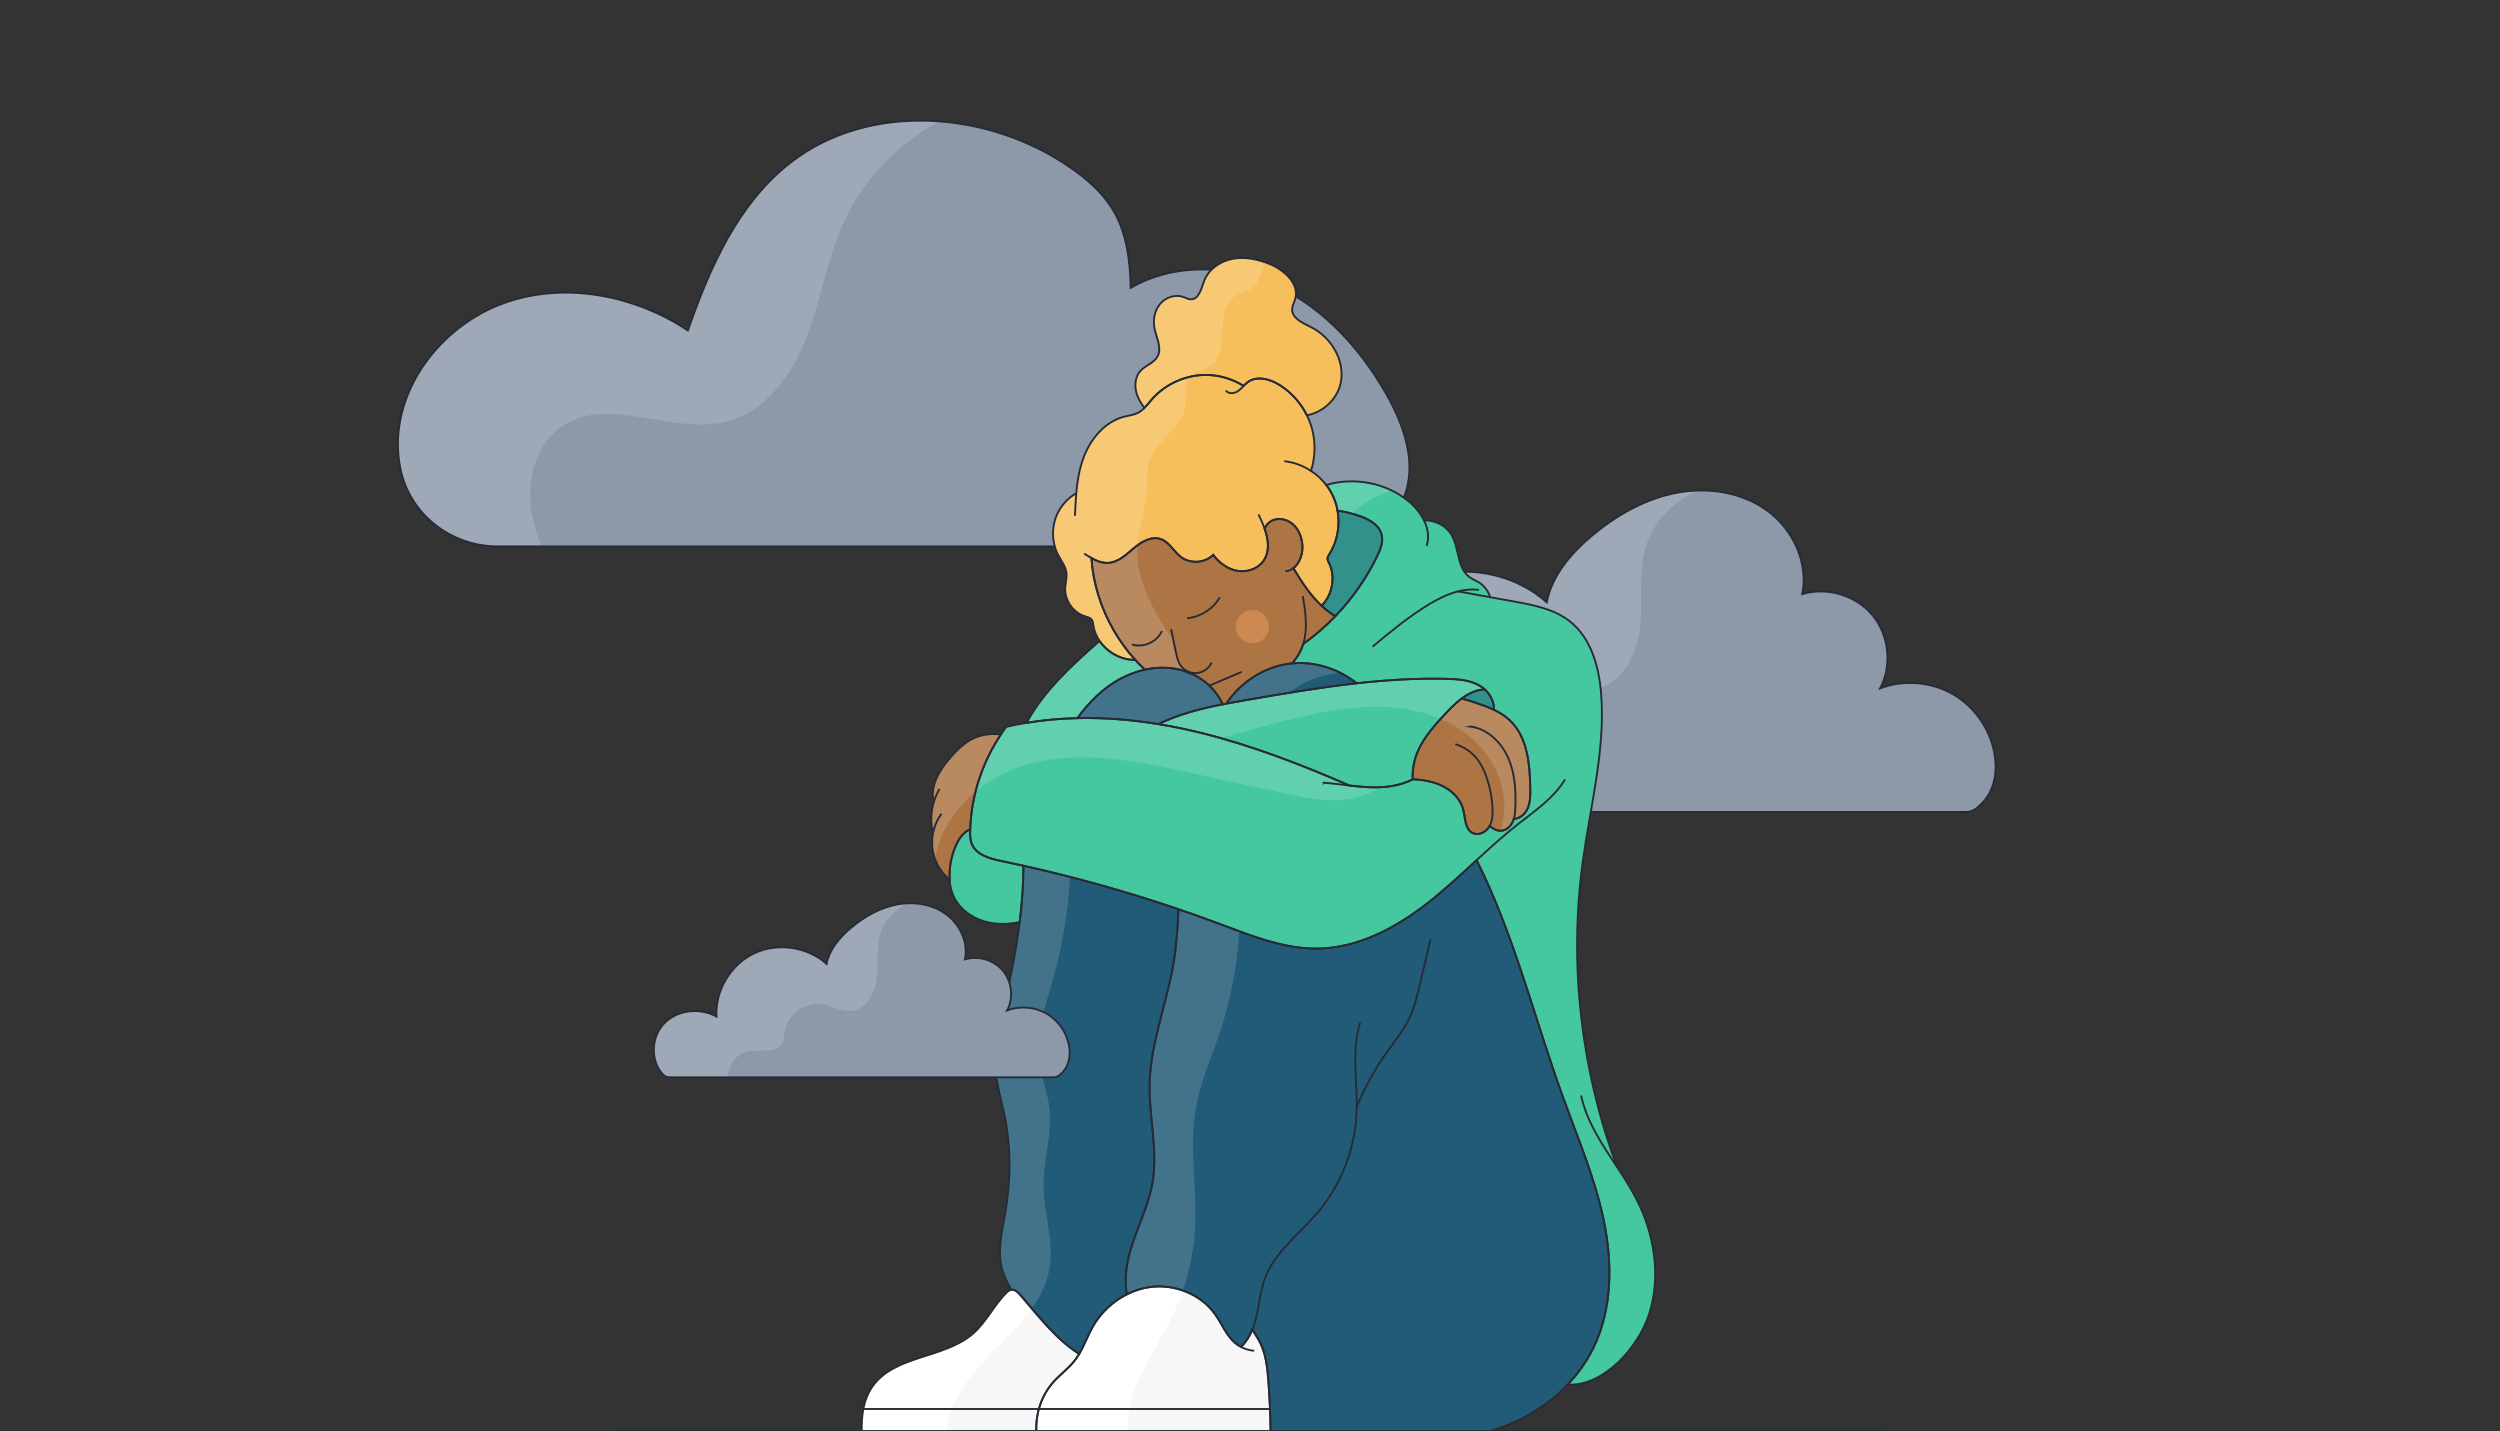 <svg width="1312" height="751" viewBox="0 0 1312 751" fill="none" xmlns="http://www.w3.org/2000/svg">
<rect x="0" y="0" width="1312" height="751" fill="#333333" stroke="none"/>
<g clip-path="url(#clip0_267_4397)">
<path d="M1042.89 418.182C1041.32 420.494 1039.35 422.478 1037.17 424.249C1035.63 425.495 1033.68 426.118 1031.69 426.118H659.657C657.345 426.118 655.082 425.249 653.442 423.609C653.425 423.593 653.425 423.593 653.409 423.576C640.633 410.426 641.568 387.059 654.278 373.843C666.972 360.627 688.931 358.298 704.987 367.136C703.691 342.048 718.664 316.862 741.329 306.023C763.994 295.185 792.989 299.333 811.702 316.091C814.539 301.76 824.756 289.987 836.006 280.673C848.831 270.08 863.804 261.636 880.155 258.569C896.506 255.52 914.316 258.274 927.699 268.162C941.081 278.033 949.15 295.513 945.821 311.795C958.842 307.844 974.045 312.402 982.721 322.896C991.396 333.374 993.053 349.165 986.722 361.217C999.268 356.478 1013.93 357.79 1025.46 364.644C1036.97 371.498 1045.11 383.78 1046.93 397.062C1047.94 404.326 1047.01 412.115 1042.89 418.182Z" fill="#8D99A9"/>
<path opacity="0.15" d="M890.766 257.406C877.86 263.244 867.216 274.115 863.477 287.856C859.738 301.646 862.247 316.338 860.508 330.522C858.754 344.706 850.193 360.201 835.974 361.677C826.281 362.677 817.245 356.824 807.618 355.331C791.202 352.79 773.9 365.186 771.046 381.551C770.325 385.634 770.357 390.012 768.225 393.586C761.879 404.294 745.265 398.047 733.326 401.572C724.421 404.196 718.238 412.87 716.319 421.97C716.024 423.348 715.811 424.725 715.68 426.102H659.674C657.345 426.102 655.082 425.233 653.458 423.594C653.458 423.577 653.442 423.577 653.425 423.561C640.65 410.41 641.585 387.044 654.295 373.828C666.988 360.611 688.948 358.283 705.003 367.121C703.708 342.033 718.681 316.847 741.346 306.008C764.011 295.169 793.006 299.318 811.718 316.076C814.556 301.745 824.773 289.971 836.023 280.658C848.848 270.065 863.821 261.62 880.172 258.554C883.649 257.915 887.208 257.521 890.766 257.406Z" fill="white"/>
<path d="M1042.89 418.182C1041.32 420.494 1039.35 422.478 1037.17 424.249C1035.63 425.495 1033.68 426.118 1031.69 426.118H659.657C657.345 426.118 655.082 425.249 653.442 423.609C653.425 423.593 653.425 423.593 653.409 423.576C640.633 410.426 641.568 387.059 654.278 373.843C666.972 360.627 688.931 358.298 704.987 367.136C703.691 342.048 718.664 316.862 741.329 306.023C763.994 295.185 792.989 299.333 811.702 316.091C814.539 301.76 824.756 289.987 836.006 280.673C848.831 270.08 863.804 261.636 880.155 258.569C896.506 255.52 914.316 258.274 927.699 268.162C941.081 278.033 949.15 295.513 945.821 311.795C958.842 307.844 974.045 312.402 982.721 322.896C991.396 333.374 993.053 349.165 986.722 361.217C999.268 356.478 1013.93 357.79 1025.46 364.644C1036.97 371.498 1045.11 383.78 1046.93 397.062C1047.94 404.326 1047.01 412.115 1042.89 418.182Z" stroke="#272B36" stroke-miterlimit="10"/>
<path d="M736.54 261.554C735.852 263.178 734.704 264.981 733.244 266.883C723.519 279.575 708.218 286.757 692.228 286.757H261.105C236.718 286.757 215.086 269.983 210.15 246.092C209.051 240.795 208.608 235.368 208.887 229.973C210.593 197.227 235.963 168.237 267.156 158.136C298.333 148.035 333.642 155.332 361.013 173.386C372.51 140.328 387.385 106.55 415.084 85.168C456.248 53.373 518.092 58.096 561.028 87.447C570.179 93.711 578.822 101.122 584.414 110.698C591.45 122.734 593.073 137.131 593.401 151.052C616.673 137.607 646.668 138.902 670.891 150.56C695.114 162.219 713.958 183.126 727.324 206.443C736.95 223.201 744.068 243.763 736.54 261.554Z" fill="#8D99A9"/>
<path opacity="0.15" d="M492.689 63.672C470.516 76.134 452.082 95.056 441.963 118.488C433.714 137.575 430.565 158.498 422.956 177.847C415.346 197.195 401.554 216.003 381.415 221.218C353.157 228.514 320.062 207.444 295.577 223.316C282.031 232.089 276.684 249.962 278.603 265.982C279.456 273.181 281.522 280.084 284.277 286.758H261.071C236.668 286.758 215.053 269.983 210.117 246.092C209.018 240.796 208.575 235.385 208.854 229.974C210.559 197.228 235.93 168.238 267.123 158.137C298.299 148.036 333.609 155.333 360.98 173.386C372.477 140.329 387.351 106.551 415.051 85.169C437.043 68.181 464.923 61.622 492.689 63.672Z" fill="white"/>
<path d="M736.54 261.554C735.852 263.178 734.704 264.981 733.244 266.883C723.519 279.575 708.218 286.757 692.228 286.757H261.105C236.718 286.757 215.086 269.983 210.15 246.092C209.051 240.795 208.608 235.368 208.887 229.973C210.593 197.227 235.963 168.237 267.156 158.136C298.333 148.035 333.642 155.332 361.013 173.386C372.51 140.328 387.385 106.55 415.084 85.168C456.248 53.373 518.092 58.096 561.028 87.447C570.179 93.711 578.822 101.122 584.414 110.698C591.45 122.734 593.073 137.131 593.401 151.052C616.673 137.607 646.668 138.902 670.891 150.56C695.114 162.219 713.958 183.126 727.324 206.443C736.95 223.201 744.068 243.763 736.54 261.554Z" stroke="#272B36" stroke-miterlimit="10"/>
<path d="M803.075 414.035C802.894 401.097 801.681 386.733 792.218 377.911C789.791 375.648 786.97 373.91 783.969 372.484C780.443 370.811 776.654 369.548 772.932 368.319C770.996 367.679 769.028 367.04 767.044 366.613C763.961 368.925 761.173 371.778 758.532 374.582C752.054 381.469 745.544 388.815 742.756 397.85C741.657 401.425 741.198 405.18 741.378 408.919C741.378 408.951 741.378 408.968 741.378 409C741.427 408.984 741.476 408.951 741.526 408.935C746.823 409.263 752.153 410.132 756.925 412.444C762.091 414.953 766.536 419.413 767.93 424.972C769.028 429.382 768.75 435.089 772.8 437.138C775.785 438.647 779.623 436.876 781.41 434.056C781.525 433.875 781.64 433.679 781.738 433.482C783.559 434.958 785.625 436.138 787.888 435.958C790.529 435.761 792.743 433.695 793.842 431.301C794.071 430.793 794.268 430.268 794.432 429.727C797.761 429.678 800.598 426.988 801.861 423.889C803.124 420.807 803.124 417.363 803.075 414.035ZM771.816 381.273C772.095 381.223 772.374 381.273 772.62 381.404C772.341 381.355 772.079 381.305 771.816 381.273Z" fill="#AD7543"/>
<path d="M525.276 385.436C515.469 400.112 509.762 417.526 509.155 435.17C506.35 436.35 503.923 439.187 502.464 442.04C499.758 447.287 498.396 453.19 498.331 459.093C498.314 459.946 498.347 460.782 498.396 461.635C494.296 458.224 491.262 453.535 489.934 448.369C489.016 444.778 488.934 440.991 489.639 437.35C488.31 431.956 488.474 426.184 490.065 420.838C487.802 412.853 492.935 404.31 498.495 397.882C502.218 393.569 506.4 389.404 511.631 387.158C514.567 385.895 517.699 385.305 520.881 385.223C522.34 385.207 523.816 385.272 525.276 385.436Z" fill="#AD7543"/>
<path d="M700.805 323.373C695.639 328.735 689.997 333.638 683.945 337.967C683.519 339.361 682.978 340.705 682.289 342.034C681.157 344.231 679.698 346.215 678.156 348.166C677.697 348.199 677.271 348.248 676.828 348.297C663.396 349.97 651.031 358.021 643.601 369.27C642.962 369.384 642.339 369.516 641.699 369.63C640.043 365.974 637.615 362.661 634.663 359.858C630.809 356.217 626.07 353.463 620.986 351.954C614.459 350.019 607.505 349.986 600.83 351.446C599.075 349.806 597.386 348.084 595.763 346.297C591.384 341.46 587.546 336.147 584.299 330.473C577.739 318.995 573.672 306.074 572.786 292.874C575.607 294.448 578.592 295.613 581.757 295.383C586.972 295.022 591.089 291.021 595.074 287.66C599.075 284.282 604.34 281.183 609.276 282.937C613.753 284.528 616.017 289.48 619.805 292.333C624.725 296.039 632.335 295.531 636.713 291.202C639.747 295.317 644.126 298.597 649.161 299.532C654.196 300.45 659.805 298.728 662.871 294.629C666.496 289.742 665.774 283.479 663.675 277.477C664.38 275.706 665.692 274.132 667.398 273.279C670.973 271.476 675.549 272.492 678.55 275.149C681.551 277.789 683.093 281.79 683.486 285.774C683.929 290.333 682.174 295.58 678.779 298.203C683.027 305.287 687.685 312.387 693.572 317.897C695.786 319.979 698.181 321.832 700.805 323.373Z" fill="#AD7543"/>
<path d="M697.328 295.153C701.05 302.483 699.361 312.124 693.556 317.896C687.668 312.387 683.01 305.287 678.763 298.187C682.158 295.579 683.912 290.316 683.47 285.774C683.076 281.789 681.534 277.788 678.533 275.148C675.532 272.508 670.956 271.475 667.381 273.279C665.676 274.132 664.364 275.706 663.658 277.477C665.758 283.478 666.479 289.758 662.838 294.628C659.788 298.728 654.163 300.449 649.128 299.531C644.093 298.596 639.714 295.317 636.68 291.201C632.302 295.53 624.692 296.038 619.772 292.333C615.984 289.48 613.704 284.528 609.243 282.937C604.323 281.182 599.042 284.298 595.041 287.659C591.039 291.037 586.939 295.022 581.724 295.383C578.559 295.612 575.558 294.448 572.753 292.874C573.639 306.074 577.706 318.995 584.266 330.489C587.497 336.163 591.351 341.476 595.73 346.296C588.432 346.444 581.166 342.41 577.05 336.376C575.377 333.916 574.213 331.129 573.803 328.145C573.655 327.079 573.557 325.931 572.868 325.095C572.064 324.111 570.703 323.832 569.49 323.471C563.258 321.586 558.715 315.158 559.01 308.648C559.141 305.926 560.01 303.237 559.65 300.531C559.207 297.203 556.976 294.432 555.418 291.447C551.876 284.724 551.696 276.345 554.959 269.491C557.058 265.047 560.584 261.309 564.816 258.833C565.39 252.339 566.456 245.912 568.768 239.828C572.491 230.055 580.068 221.135 590.219 218.61C592.515 218.036 594.926 217.79 597.042 216.741C598.403 216.068 599.551 215.134 600.6 214.068C601.994 212.658 603.224 211.034 604.52 209.542C611.785 201.278 622.822 196.474 633.81 196.769C640.452 196.949 646.996 199.015 652.638 202.508C653.326 201.786 654.032 201.081 654.852 200.507C659.69 197.031 666.545 198.9 671.58 202.065C677.68 205.902 682.65 211.477 685.848 217.921C686.979 220.184 687.881 222.562 688.537 225.005C690.489 232.22 690.259 239.992 687.996 247.109C691.046 249.109 693.785 251.618 696.016 254.52C697.311 256.193 698.443 257.997 699.361 259.899C700.591 262.457 701.46 265.179 701.952 267.966C703.346 275.788 701.854 284.15 697.59 290.89C697.131 291.611 696.639 292.365 696.655 293.218C696.672 293.923 697.016 294.546 697.328 295.153Z" fill="#F7BF5C"/>
<path d="M703.675 200.605C702.035 209.296 694.327 216.478 685.848 217.938C682.65 211.493 677.681 205.918 671.58 202.081C666.545 198.917 659.69 197.047 654.852 200.524C654.048 201.114 653.343 201.802 652.638 202.524C646.996 199.015 640.453 196.965 633.811 196.785C622.806 196.473 611.769 201.278 604.52 209.558C603.208 211.051 601.978 212.674 600.601 214.084C599.026 212.002 597.665 209.804 596.78 207.361C595.254 203.131 595.468 197.982 598.469 194.67C601.126 191.735 605.57 190.554 607.472 187.094C609.9 182.667 606.915 177.37 605.898 172.418C604.98 167.958 605.865 163.006 608.801 159.514C611.736 156.021 616.837 154.299 621.117 155.873C622.347 156.316 623.528 157.021 624.824 157.087C629.17 157.3 630.432 151.413 631.974 147.347C634.319 141.198 640.453 137.016 646.931 135.819C653.392 134.622 660.116 136.049 666.217 138.509C674.007 141.657 682.092 148.987 679.682 157.021C679.173 158.71 678.206 160.301 678.107 162.072C677.828 166.974 683.65 169.5 688.046 171.697C698.574 176.944 705.856 189.045 703.675 200.605Z" fill="#F7BF5C"/>
<path d="M603.323 568.611C602.913 586.074 607.8 603.636 604.799 620.837C602.684 633.02 596.73 644.187 593.253 656.058C591.072 663.503 590.006 671.734 591.367 679.244C583.905 682.999 577.526 689.066 573.41 696.363C570.818 700.954 569.047 706.005 566.374 710.514C554.222 702.906 544.955 690.575 535.394 679.507C534.181 678.097 532.623 676.588 530.802 676.867C530.77 676.867 530.753 676.883 530.72 676.883C528.769 673.325 526.899 669.701 525.85 665.782C523.324 656.337 525.866 646.384 527.539 636.759C530.458 619.951 530.704 602.603 527.309 585.894C525.604 577.449 522.963 569.169 522.389 560.577C521.618 549.033 524.603 537.637 527.26 526.372C530.556 512.352 533.361 498.168 535.132 483.886C536.345 474.08 537.067 464.226 537.116 454.338C564.619 460.454 591.794 468.079 618.477 477.163C618.083 486.854 617.411 496.512 615.771 506.055C612.163 527.06 603.832 547.327 603.323 568.611Z" fill="#215B77"/>
<path d="M836.154 707.464C832.694 714.515 828.118 720.926 822.723 726.6C812.276 737.57 798.746 745.736 784.265 750.327C783.527 750.557 782.789 750.786 782.051 750.999H666.808C666.693 742.161 666.3 733.339 665.627 724.534C665.102 717.598 664.332 710.481 661.166 704.283C660.018 702.053 658.575 699.938 657.23 697.806C655.804 701.233 653.852 704.414 651.261 706.858C650.211 706.3 649.211 705.628 648.292 704.857C643.569 700.905 641.322 694.805 637.747 689.788C630.318 679.326 616.755 673.817 604.012 675.375C599.601 675.916 595.32 677.26 591.368 679.261C590.007 671.734 591.073 663.503 593.254 656.075C596.747 644.203 602.684 633.037 604.8 620.853C607.784 603.652 602.897 586.074 603.324 568.628C603.832 547.344 612.163 527.077 615.755 506.088C617.395 496.545 618.051 486.87 618.461 477.196C625.759 479.672 633.024 482.263 640.256 484.968C656.919 491.199 673.942 498.119 691.736 497.824C712.744 497.479 732.375 487.051 748.956 474.146C758.041 467.079 766.454 459.224 774.933 451.436C794.712 490.888 805.208 534.324 820.263 575.875C828.02 597.29 837.056 618.377 841.681 640.661C846.29 662.929 846.175 687.017 836.154 707.464Z" fill="#215B77"/>
<path d="M537.116 454.354C537.067 464.225 536.345 474.08 535.132 483.902C529.031 485.165 522.668 485.296 516.698 483.591C509.187 481.426 502.381 476.031 499.757 468.669C498.953 466.406 498.543 464.045 498.396 461.651C498.346 460.798 498.33 459.962 498.33 459.109C498.396 453.206 499.741 447.303 502.463 442.056C503.923 439.219 506.35 436.366 509.154 435.186C509.138 435.399 509.138 435.612 509.138 435.825C509.072 438.268 509.121 440.793 510.072 443.04C512.483 448.73 519.453 450.632 525.521 451.878C529.392 452.665 533.246 453.501 537.116 454.354Z" fill="#45C8A0"/>
<path d="M600.814 351.428C596.255 352.412 591.827 354.101 587.744 356.331C578.789 361.217 571.393 368.579 565.423 376.893C556.485 377.09 547.564 377.877 538.757 379.353C547.875 362.48 562.57 349.149 577.067 336.375C581.184 342.426 588.449 346.443 595.747 346.295C597.37 348.066 599.06 349.788 600.814 351.428Z" fill="#45C8A0"/>
<path d="M779.197 361.825C777.951 361.841 776.721 362.005 775.556 362.317C772.424 363.136 769.62 364.694 767.045 366.613H767.028C763.945 368.925 761.174 371.778 758.517 374.598C752.039 381.485 745.528 388.831 742.756 397.866C741.641 401.441 741.198 405.196 741.362 408.934C741.362 408.967 741.362 408.983 741.379 409.016C735.327 412.132 728.226 413.247 721.338 413.214C716.926 413.198 712.548 412.755 708.169 412.247C682.88 401.293 657.165 391.274 630.449 384.666C623.036 382.83 615.525 381.272 607.965 380.042C618.461 374.861 630.023 371.909 641.683 369.63C642.323 369.515 642.946 369.384 643.586 369.269C647.259 368.58 650.933 367.941 654.59 367.301C673.63 364.022 692.753 360.742 711.941 358.594C727.619 356.856 743.33 355.872 759.107 356.266C765.224 356.414 771.62 356.873 776.852 360.054C777.705 360.562 778.459 361.136 779.197 361.825Z" fill="#45C8A0"/>
<path d="M865.461 689.591C859.688 707.677 840.943 727.912 822.722 726.6C828.134 720.927 832.71 714.515 836.17 707.464C846.191 687.017 846.305 662.929 841.681 640.629C837.056 618.328 828.019 597.241 820.262 575.826C805.207 534.292 794.711 490.855 774.933 451.403C766.47 459.192 758.041 467.046 748.955 474.113C732.375 487.018 712.76 497.447 691.752 497.791C673.941 498.086 656.935 491.166 640.272 484.935C633.04 482.246 625.775 479.656 618.477 477.163C591.794 468.095 564.619 460.471 537.116 454.354C533.262 453.485 529.392 452.665 525.521 451.862C519.47 450.616 512.483 448.714 510.073 443.024C509.121 440.777 509.072 438.252 509.138 435.809C509.154 435.596 509.154 435.383 509.171 435.169C509.761 417.526 515.468 400.095 525.275 385.436C526.177 384.092 527.112 382.763 528.08 381.468C531.622 380.632 535.197 379.927 538.773 379.336C547.579 377.861 556.501 377.074 565.439 376.877C579.625 376.549 593.893 377.713 607.981 380.025C615.541 381.255 623.052 382.813 630.465 384.649C657.181 391.257 682.896 401.276 708.185 412.23C712.563 412.738 716.942 413.181 721.354 413.197C728.242 413.23 735.343 412.115 741.395 408.999C741.444 408.966 741.477 408.95 741.526 408.917C746.839 409.245 752.169 410.114 756.925 412.443C762.091 414.951 766.536 419.395 767.93 424.97C769.045 429.365 768.766 435.087 772.817 437.121C775.802 438.629 779.623 436.875 781.427 434.054C781.542 433.858 781.657 433.677 781.755 433.481C783.575 434.956 785.625 436.137 787.905 435.973C790.545 435.776 792.759 433.71 793.858 431.3C794.104 430.791 794.285 430.267 794.449 429.726C797.778 429.676 800.615 426.987 801.878 423.904C803.141 420.805 803.124 417.362 803.091 414.017C802.895 401.079 801.697 386.715 792.235 377.893C789.791 375.631 786.987 373.892 783.985 372.466C784.231 368.58 782.231 364.579 779.213 361.808C778.475 361.135 777.704 360.545 776.868 360.037C771.636 356.856 765.24 356.396 759.123 356.249C743.346 355.855 727.635 356.839 711.957 358.577C702.543 351.018 690.194 347.034 678.156 348.149C679.698 346.197 681.157 344.213 682.289 342.016C682.978 340.688 683.519 339.343 683.945 337.949C689.997 333.621 695.639 328.718 700.805 323.356C709.71 314.075 717.172 303.417 722.764 291.84C724.503 288.249 726.093 284.215 725.044 280.362C723.732 275.574 718.828 272.753 714.171 271.048C710.218 269.605 706.118 268.572 701.953 267.982C701.461 265.194 700.608 262.472 699.361 259.914C698.443 257.996 697.328 256.208 696.016 254.52C710.497 250.207 727.061 253.29 738.853 262.751C742.297 265.522 745.396 269.146 747.348 273.131C752.973 272.868 758.795 275.738 761.681 280.624C765.88 287.691 764.568 298.087 771.243 302.908C772.735 303.99 774.49 304.646 776.064 305.597C778.934 307.352 781.033 310.221 782.067 313.419C786.281 314.173 790.496 314.944 794.695 315.698C804.879 317.551 815.49 319.584 823.657 325.93C835.039 334.752 839.237 350.051 840.303 364.415C842.501 393.881 834.579 423.019 830.611 452.272C823.296 506.072 829.676 561.61 848.634 612.458C852.242 617.935 855.768 623.444 858.753 629.216C868.249 647.68 871.791 669.8 865.461 689.591Z" fill="#45C8A0"/>
<path d="M783.969 372.483C780.443 370.811 776.654 369.548 772.932 368.318C770.996 367.679 769.028 367.039 767.044 366.613C769.619 364.678 772.423 363.137 775.556 362.301C776.736 361.989 777.966 361.825 779.196 361.809C782.23 364.58 784.231 368.597 783.969 372.483Z" fill="#33918B"/>
<path d="M566.374 710.53C565.718 711.645 565.013 712.728 564.21 713.744C560.897 718.073 556.354 721.303 552.73 725.386C546.563 732.322 543.48 741.751 543.874 750.999H452.247C452.05 742.587 453.165 734.307 457.921 727.551C469.582 711.006 495.707 713.105 510.86 699.692C517.666 693.674 521.619 685.016 528.048 678.588C528.802 677.834 529.655 677.08 530.704 676.899C530.737 676.883 530.754 676.883 530.786 676.883C532.623 676.604 534.181 678.129 535.378 679.523C544.956 690.591 554.206 702.922 566.374 710.53Z" fill="#F7F7F7"/>
<path d="M666.791 751H543.873C543.463 741.752 546.563 732.324 552.729 725.388C556.353 721.305 560.896 718.074 564.209 713.746C564.996 712.712 565.718 711.647 566.374 710.532C569.047 706.022 570.818 700.972 573.409 696.381C577.526 689.084 583.889 683.017 591.367 679.262C595.336 677.261 599.6 675.917 604.012 675.376C616.754 673.818 630.317 679.327 637.747 689.789C641.305 694.807 643.568 700.89 648.292 704.858C649.21 705.629 650.21 706.301 651.26 706.859C653.851 704.415 655.803 701.234 657.23 697.807C658.575 699.955 660.018 702.054 661.166 704.284C664.331 710.482 665.102 717.582 665.627 724.535C666.299 733.34 666.692 742.162 666.791 751Z" fill="#F7F7F7"/>
<path d="M641.699 369.629C630.023 371.908 618.477 374.843 607.981 380.025C593.893 377.729 579.642 376.565 565.439 376.877C571.409 368.563 578.805 361.217 587.76 356.314C591.843 354.084 596.271 352.412 600.831 351.412C607.505 349.952 614.459 349.985 621.003 351.92C626.087 353.428 630.826 356.183 634.68 359.823C637.616 362.644 640.043 365.956 641.699 369.629Z" fill="#215B77"/>
<path d="M722.764 291.841C717.172 303.417 709.71 314.092 700.788 323.356C698.164 321.815 695.77 319.962 693.556 317.88C699.361 312.108 701.05 302.466 697.328 295.137C697.016 294.53 696.672 293.907 696.655 293.234C696.639 292.382 697.131 291.627 697.59 290.906C701.854 284.167 703.346 275.804 701.952 267.982C706.118 268.573 710.218 269.606 714.17 271.049C718.828 272.754 723.732 275.574 725.044 280.362C726.093 284.216 724.502 288.25 722.764 291.841Z" fill="#33918B"/>
<path d="M711.94 358.578C692.752 360.726 673.63 364.005 654.589 367.285C650.932 367.924 647.259 368.564 643.585 369.252C651.014 358.004 663.38 349.952 676.811 348.28C677.254 348.231 677.681 348.182 678.14 348.149C690.194 347.05 702.543 351.035 711.94 358.578Z" fill="#215B77"/>
<path d="M660.674 336.852C665.086 334.934 667.12 329.834 665.217 325.423C663.315 321.012 658.198 318.979 653.786 320.881C649.375 322.8 647.341 327.899 649.244 332.31C651.146 336.737 656.263 338.771 660.674 336.852Z" fill="#CE8851"/>
<path opacity="0.15" d="M792.251 377.909C789.807 375.647 787.003 373.909 784.002 372.482C780.476 370.809 776.687 369.547 772.965 368.317C771.029 367.694 769.061 367.054 767.077 366.612C769.652 364.693 772.456 363.135 775.589 362.316C776.769 362.004 777.999 361.84 779.229 361.824C778.491 361.151 777.72 360.561 776.884 360.053C771.652 356.872 765.257 356.413 759.139 356.265C743.363 355.871 727.651 356.855 711.973 358.593C708.988 358.921 705.987 359.298 703.002 359.676C700.952 359.938 698.902 360.217 696.852 360.512C690.079 361.447 683.322 362.496 676.565 363.595C684.224 357.511 693.769 353.773 703.527 353.149C703.002 352.887 702.494 352.641 701.969 352.412C701.805 352.33 701.624 352.248 701.46 352.182C701.378 352.133 701.297 352.1 701.215 352.067C700.755 351.87 700.312 351.674 699.853 351.493C698.607 350.985 697.344 350.526 696.065 350.132C695.54 349.968 695.015 349.804 694.491 349.673C693.867 349.493 693.244 349.329 692.605 349.198C692.342 349.132 692.063 349.066 691.801 349.017C687.34 348.05 682.732 347.738 678.172 348.165C677.713 348.197 677.287 348.247 676.844 348.296C663.412 349.968 651.047 358.019 643.618 369.268C642.978 369.383 642.355 369.514 641.715 369.629C641.305 368.711 640.846 367.825 640.338 366.956C639.239 365.07 637.927 363.299 636.451 361.676C636.221 361.43 635.992 361.168 635.762 360.938C635.418 360.561 635.057 360.2 634.68 359.856C632.761 358.019 630.596 356.429 628.3 355.101C628.169 355.019 628.038 354.953 627.906 354.871H627.874C625.315 354.855 622.757 353.773 620.936 351.936C620.543 351.526 620.182 351.1 619.854 350.624C618.312 348.394 617.738 345.639 617.197 342.967C616.738 340.671 616.279 338.392 615.82 336.113C615.82 336.113 615.803 336.113 615.803 336.096C605.16 320.879 595.976 304.203 596.861 286.248C596.894 285.428 596.96 284.592 597.042 283.756C597.894 275.377 600.994 267.342 601.716 258.963C602.257 252.732 601.502 246.238 603.815 240.434C607.898 230.12 620.69 224.233 622.117 213.247C622.806 208.082 621.019 201.867 623.872 197.899C624.167 197.505 624.495 197.112 624.889 196.768C627.382 194.538 631.105 194.472 634.073 192.931C646.537 186.503 636.435 162.989 648.21 155.381C651.031 153.561 654.622 153.151 657.246 151.068C660.821 148.248 661.641 143.263 663.626 139.164C663.855 138.688 664.101 138.229 664.364 137.786C658.788 135.786 652.785 134.736 646.98 135.819C640.502 137.032 634.352 141.197 632.023 147.346C630.481 151.412 629.219 157.299 624.856 157.086C623.561 157.02 622.396 156.315 621.166 155.873C616.869 154.298 611.769 156.02 608.833 159.513C605.898 162.989 605.012 167.941 605.931 172.401C606.947 177.353 609.932 182.649 607.505 187.077C605.602 190.553 601.158 191.734 598.501 194.669C595.484 197.981 595.27 203.146 596.796 207.36C597.681 209.804 599.059 212.001 600.633 214.083C599.567 215.149 598.419 216.1 597.058 216.772C594.942 217.822 592.532 218.068 590.236 218.625C580.1 221.151 572.507 230.071 568.801 239.844C566.488 245.927 565.423 252.338 564.849 258.848C560.617 261.324 557.091 265.063 554.992 269.506C551.745 276.36 551.909 284.74 555.451 291.462C557.026 294.43 559.256 297.202 559.699 300.53C560.043 303.236 559.174 305.925 559.059 308.647C558.764 315.157 563.307 321.568 569.539 323.47C570.752 323.831 572.114 324.11 572.917 325.093C573.59 325.93 573.688 327.078 573.836 328.143C574.262 331.128 575.427 333.915 577.099 336.375C562.602 349.148 547.907 362.48 538.789 379.352C535.214 379.943 531.639 380.648 528.096 381.484C527.129 382.779 526.194 384.091 525.292 385.436C523.832 385.288 522.373 385.206 520.913 385.255C517.731 385.337 514.599 385.928 511.663 387.19C506.432 389.437 502.266 393.602 498.527 397.914C492.967 404.342 487.85 412.869 490.097 420.854C488.506 426.183 488.326 431.955 489.671 437.366C488.966 441.007 489.048 444.794 489.966 448.385C490.196 449.254 490.458 450.124 490.786 450.96C492.672 437.202 500.807 424.855 511.942 415.607C520.487 408.523 530.786 403.243 541.413 400.571C568.883 393.618 597.763 399.652 625.446 405.703C641.354 409.179 657.263 412.656 673.171 416.132C683.568 418.395 694.163 420.674 704.757 419.756C711.612 419.165 718.549 417.017 724.175 413.164C723.338 413.197 722.502 413.213 721.665 413.213H721.37C716.958 413.197 712.58 412.754 708.201 412.246C706.184 411.377 704.167 410.507 702.149 409.638C700.198 408.819 698.262 407.999 696.311 407.195C694.326 406.359 692.342 405.539 690.341 404.736C688.357 403.916 686.356 403.112 684.355 402.325C682.748 401.686 681.157 401.063 679.55 400.456C679.37 400.374 679.189 400.308 679.009 400.243C676.205 399.16 673.384 398.111 670.563 397.078C667.742 396.045 664.905 395.045 662.068 394.077C660.641 393.585 659.231 393.11 657.804 392.634C656.377 392.159 654.95 391.683 653.523 391.241C652.096 390.781 650.67 390.339 649.226 389.896C647.8 389.453 646.357 389.027 644.93 388.601C643.487 388.174 642.043 387.764 640.6 387.354C652.949 383.845 665.315 380.418 677.795 377.401C694.015 373.466 710.612 370.186 727.291 370.973C737.114 371.433 747.036 373.433 756.04 377.303C762.337 379.992 768.209 383.599 773.276 388.207C785.625 399.439 792.562 417.296 788.2 433.415C787.987 434.202 787.807 435.087 787.725 435.989C787.79 436.005 787.856 435.989 787.921 435.989C790.562 435.792 792.776 433.726 793.875 431.316C794.121 430.807 794.301 430.283 794.465 429.742C794.694 429.742 794.924 429.725 795.154 429.692C795.613 429.627 796.056 429.528 796.499 429.381C796.712 429.299 796.925 429.217 797.138 429.119C797.335 429.037 797.548 428.922 797.745 428.807C797.892 428.725 798.04 428.643 798.188 428.528C798.303 428.446 798.401 428.381 798.516 428.299C798.63 428.233 798.729 428.151 798.827 428.069C799.024 427.921 799.221 427.741 799.418 427.561C799.729 427.266 800.008 426.954 800.287 426.626C800.484 426.38 800.664 426.118 800.845 425.855C801.025 425.593 801.189 425.331 801.353 425.052C801.55 424.691 801.746 424.314 801.894 423.921C801.992 423.675 802.091 423.429 802.173 423.166C802.222 423.019 802.271 422.855 802.321 422.691C802.419 422.363 802.517 422.002 802.599 421.658C802.632 421.494 802.665 421.346 802.698 421.182C802.747 420.936 802.78 420.707 802.812 420.461C802.911 419.936 802.96 419.395 803.009 418.854C803.042 418.509 803.058 418.165 803.075 417.804C803.091 417.493 803.108 417.181 803.108 416.87C803.124 415.919 803.124 414.968 803.108 414.033C802.911 401.095 801.714 386.731 792.251 377.909ZM771.833 381.271C772.128 381.238 772.39 381.287 772.636 381.402C772.374 381.353 772.095 381.32 771.833 381.271Z" fill="white"/>
<path opacity="0.15" d="M730.554 257.505C722.617 259.915 715.237 263.883 709.431 269.557C708.808 269.377 708.201 269.213 707.578 269.081C707.004 268.934 706.43 268.803 705.856 268.688C705.495 268.606 705.151 268.54 704.79 268.475C704.364 268.393 703.954 268.311 703.527 268.245C703.002 268.147 702.478 268.065 701.969 267.999C701.477 265.212 700.624 262.49 699.378 259.932C699.116 259.374 698.837 258.833 698.525 258.308C698.361 257.997 698.181 257.685 697.984 257.374C697.672 256.849 697.328 256.324 696.984 255.816C696.688 255.39 696.377 254.963 696.049 254.537C707.365 251.159 719.96 252.323 730.554 257.505Z" fill="white"/>
<path d="M541.512 686.705C535.838 694.74 528.49 701.971 521.537 708.989C512.73 717.893 503.858 728.026 499.495 739.439H453.1C453.92 735.192 455.428 731.158 457.97 727.567C469.614 711.022 495.756 713.121 510.91 699.692C517.716 693.674 521.668 685.016 528.097 678.588C528.851 677.834 529.704 677.08 530.737 676.899C530.77 676.883 530.803 676.883 530.836 676.883C532.656 676.604 534.214 678.129 535.428 679.523C537.461 681.884 539.478 684.295 541.512 686.705Z" fill="white"/>
<path d="M499.495 739.439C498.085 743.162 497.15 747.015 496.871 751H452.279C452.181 747.064 452.378 743.178 453.099 739.439H499.495Z" fill="white"/>
<path d="M592.089 751H543.906C543.889 750.475 543.873 749.95 543.873 749.425C543.873 748.917 543.889 748.392 543.906 747.884C543.906 747.802 543.906 747.72 543.922 747.622C543.939 747.163 543.971 746.703 544.021 746.244C544.135 744.769 544.349 743.309 544.644 741.883C544.726 741.473 544.824 741.063 544.923 740.669C545.021 740.259 545.119 739.849 545.234 739.439H592.663C591.958 743.244 591.712 747.081 592.089 751Z" fill="white"/>
<path d="M620.806 677.278C619.116 682.247 617.099 687.1 614.77 691.806C607.046 707.4 595.648 722.994 592.663 739.441H545.234C545.366 738.932 545.513 738.457 545.677 737.965C545.792 737.588 545.907 737.211 546.054 736.85C546.12 736.653 546.186 736.44 546.268 736.243C546.382 735.948 546.497 735.636 546.612 735.341C546.809 734.882 547.006 734.407 547.219 733.964C547.842 732.586 548.564 731.242 549.367 729.947C549.58 729.602 549.794 729.274 550.023 728.946C550.204 728.667 550.384 728.405 550.581 728.126C550.892 727.7 551.204 727.29 551.516 726.88C551.926 726.372 552.336 725.88 552.762 725.404C556.386 721.322 560.913 718.091 564.242 713.762C565.029 712.729 565.751 711.663 566.407 710.548C569.064 706.039 570.851 700.972 573.442 696.381C577.559 689.084 583.922 683.017 591.384 679.262C595.353 677.278 599.633 675.934 604.045 675.392C609.67 674.704 615.459 675.376 620.806 677.278Z" fill="white"/>
<g opacity="0.15">
<path d="M552.795 513.27C548.794 527.438 543.398 541.835 545.218 556.445C546.268 564.988 549.761 573.088 550.762 581.648C552.32 595.143 547.596 608.605 547.646 622.198C547.711 636.628 553.156 650.976 550.86 665.225C549.597 673.129 546.104 680.179 541.512 686.706C539.478 684.295 537.461 681.885 535.428 679.524C534.214 678.13 532.656 676.605 530.836 676.884C530.803 676.884 530.77 676.884 530.737 676.9C528.802 673.342 526.916 669.718 525.866 665.799C523.341 656.354 525.899 646.417 527.572 636.776C530.491 619.985 530.737 602.636 527.326 585.911C525.62 577.483 522.98 569.186 522.422 560.593C521.652 549.05 524.636 537.653 527.293 526.388C530.59 512.385 533.394 498.201 535.149 483.919V483.903C536.362 474.097 537.084 464.242 537.133 454.371C539.183 454.83 541.217 455.289 543.25 455.765C544.267 455.994 545.284 456.224 546.301 456.47C547.318 456.716 548.334 456.962 549.351 457.208C551.598 457.733 553.828 458.29 556.059 458.831C557.879 459.29 559.7 459.749 561.52 460.225C560.602 478.164 557.682 495.988 552.795 513.27Z" fill="white"/>
</g>
<g opacity="0.15">
<path d="M650.293 488.691C649.292 507.236 645.75 525.634 639.748 543.196C635.582 555.428 630.219 567.332 627.825 580.04C623.79 601.324 628.366 623.28 627.136 644.908C626.513 655.927 624.364 666.848 620.806 677.277C615.459 675.375 609.67 674.703 604.045 675.391C599.633 675.932 595.353 677.277 591.384 679.261C590.023 671.735 591.105 663.503 593.286 656.075C596.78 644.203 602.716 633.037 604.832 620.854C607.833 603.636 602.946 586.075 603.356 568.611C603.864 547.328 612.179 527.077 615.787 506.088C617.427 496.545 618.1 486.871 618.493 477.18C625.791 479.672 633.056 482.263 640.289 484.952C641.945 485.575 643.618 486.198 645.274 486.821C646.947 487.461 648.62 488.084 650.293 488.691Z" fill="white"/>
</g>
<path d="M803.075 414.035C802.894 401.097 801.681 386.733 792.218 377.911C789.791 375.648 786.97 373.91 783.969 372.484C780.443 370.811 776.654 369.548 772.932 368.319C770.996 367.679 769.028 367.04 767.044 366.613C763.961 368.925 761.173 371.778 758.532 374.582C752.054 381.469 745.544 388.815 742.756 397.85C741.657 401.425 741.198 405.18 741.378 408.919C741.378 408.951 741.378 408.968 741.378 409C741.427 408.984 741.476 408.951 741.526 408.935C746.823 409.263 752.153 410.132 756.925 412.444C762.091 414.953 766.536 419.413 767.93 424.972C769.028 429.382 768.75 435.089 772.8 437.138C775.785 438.647 779.623 436.876 781.41 434.056C781.525 433.875 781.64 433.679 781.738 433.482C783.559 434.958 785.625 436.138 787.888 435.958C790.529 435.761 792.743 433.695 793.842 431.301C794.071 430.793 794.268 430.268 794.432 429.727C797.761 429.678 800.598 426.988 801.861 423.889C803.124 420.807 803.124 417.363 803.075 414.035ZM771.816 381.273C772.095 381.223 772.374 381.273 772.62 381.404C772.341 381.355 772.079 381.305 771.816 381.273Z" stroke="#272B36" stroke-miterlimit="10"/>
<path d="M525.276 385.436C515.469 400.112 509.762 417.526 509.155 435.17C506.35 436.35 503.923 439.187 502.464 442.04C499.758 447.287 498.396 453.19 498.331 459.093C498.314 459.946 498.347 460.782 498.396 461.635C494.296 458.224 491.262 453.535 489.934 448.369C489.016 444.778 488.934 440.991 489.639 437.35C488.31 431.956 488.474 426.184 490.065 420.838C487.802 412.853 492.935 404.31 498.495 397.882C502.218 393.569 506.4 389.404 511.631 387.158C514.567 385.895 517.699 385.305 520.881 385.223C522.34 385.207 523.816 385.272 525.276 385.436Z" stroke="#272B36" stroke-miterlimit="10"/>
<path d="M700.805 323.373C695.639 328.735 689.997 333.638 683.945 337.967C683.519 339.361 682.978 340.705 682.289 342.034C681.157 344.231 679.698 346.215 678.156 348.166C677.697 348.199 677.271 348.248 676.828 348.297C663.396 349.97 651.031 358.021 643.601 369.27C642.962 369.384 642.339 369.516 641.699 369.63C640.043 365.974 637.615 362.661 634.663 359.858C630.809 356.217 626.07 353.463 620.986 351.954C614.459 350.019 607.505 349.986 600.83 351.446C599.075 349.806 597.386 348.084 595.763 346.297C591.384 341.46 587.546 336.147 584.299 330.473C577.739 318.995 573.672 306.074 572.786 292.874C575.607 294.448 578.592 295.613 581.757 295.383C586.972 295.022 591.089 291.021 595.074 287.66C599.075 284.282 604.34 281.183 609.276 282.937C613.753 284.528 616.017 289.48 619.805 292.333C624.725 296.039 632.335 295.531 636.713 291.202C639.747 295.317 644.126 298.597 649.161 299.532C654.196 300.45 659.805 298.728 662.871 294.629C666.496 289.742 665.774 283.479 663.675 277.477C664.38 275.706 665.692 274.132 667.398 273.279C670.973 271.476 675.549 272.492 678.55 275.149C681.551 277.789 683.093 281.79 683.486 285.774C683.929 290.333 682.174 295.58 678.779 298.203C683.027 305.287 687.685 312.387 693.572 317.897C695.786 319.979 698.181 321.832 700.805 323.373Z" stroke="#272B36" stroke-miterlimit="10"/>
<path d="M697.328 295.153C701.05 302.483 699.361 312.124 693.556 317.896C687.668 312.387 683.01 305.287 678.763 298.187C682.158 295.579 683.912 290.316 683.47 285.774C683.076 281.789 681.534 277.788 678.533 275.148C675.532 272.508 670.956 271.475 667.381 273.279C665.676 274.132 664.364 275.706 663.658 277.477C665.758 283.478 666.479 289.758 662.838 294.628C659.788 298.728 654.163 300.449 649.128 299.531C644.093 298.596 639.714 295.317 636.68 291.201C632.302 295.53 624.692 296.038 619.772 292.333C615.984 289.48 613.704 284.528 609.243 282.937C604.323 281.182 599.042 284.298 595.041 287.659C591.039 291.037 586.939 295.022 581.724 295.383C578.559 295.612 575.558 294.448 572.753 292.874C573.639 306.074 577.706 318.995 584.266 330.489C587.497 336.163 591.351 341.476 595.73 346.296C588.432 346.444 581.166 342.41 577.05 336.376C575.377 333.916 574.213 331.129 573.803 328.145C573.655 327.079 573.557 325.931 572.868 325.095C572.064 324.111 570.703 323.832 569.49 323.471C563.258 321.586 558.715 315.158 559.01 308.648C559.141 305.926 560.01 303.237 559.65 300.531C559.207 297.203 556.976 294.432 555.418 291.447C551.876 284.724 551.696 276.345 554.959 269.491C557.058 265.047 560.584 261.309 564.816 258.833C565.39 252.339 566.456 245.912 568.768 239.828C572.491 230.055 580.068 221.135 590.219 218.61C592.515 218.036 594.926 217.79 597.042 216.741C598.403 216.068 599.551 215.134 600.6 214.068C601.994 212.658 603.224 211.034 604.52 209.542C611.785 201.278 622.822 196.474 633.81 196.769C640.452 196.949 646.996 199.015 652.638 202.508C653.326 201.786 654.032 201.081 654.852 200.507C659.69 197.031 666.545 198.9 671.58 202.065C677.68 205.902 682.65 211.477 685.848 217.921C686.979 220.184 687.881 222.562 688.537 225.005C690.489 232.22 690.259 239.992 687.996 247.109C691.046 249.109 693.785 251.618 696.016 254.52C697.311 256.193 698.443 257.997 699.361 259.899C700.591 262.457 701.46 265.179 701.952 267.966C703.346 275.788 701.854 284.15 697.59 290.89C697.131 291.611 696.639 292.365 696.655 293.218C696.672 293.923 697.016 294.546 697.328 295.153Z" stroke="#272B36" stroke-miterlimit="10"/>
<path d="M703.675 200.605C702.035 209.296 694.327 216.478 685.848 217.938C682.65 211.493 677.681 205.918 671.58 202.081C666.545 198.917 659.69 197.047 654.852 200.524C654.048 201.114 653.343 201.802 652.638 202.524C646.996 199.015 640.453 196.965 633.811 196.785C622.806 196.473 611.769 201.278 604.52 209.558C603.208 211.051 601.978 212.674 600.601 214.084C599.026 212.002 597.665 209.804 596.78 207.361C595.254 203.131 595.468 197.982 598.469 194.67C601.126 191.735 605.57 190.554 607.472 187.094C609.9 182.667 606.915 177.37 605.898 172.418C604.98 167.958 605.865 163.006 608.801 159.514C611.736 156.021 616.837 154.299 621.117 155.873C622.347 156.316 623.528 157.021 624.824 157.087C629.17 157.3 630.432 151.413 631.974 147.347C634.319 141.198 640.453 137.016 646.931 135.819C653.392 134.622 660.116 136.049 666.217 138.509C674.007 141.657 682.092 148.987 679.682 157.021C679.173 158.71 678.206 160.301 678.107 162.072C677.828 166.974 683.65 169.5 688.046 171.697C698.574 176.944 705.856 189.045 703.675 200.605Z" stroke="#272B36" stroke-miterlimit="10"/>
<path d="M603.323 568.611C602.913 586.074 607.8 603.636 604.799 620.837C602.684 633.02 596.73 644.187 593.253 656.058C591.072 663.503 590.006 671.734 591.367 679.244C583.905 682.999 577.526 689.066 573.41 696.363C570.818 700.954 569.047 706.005 566.374 710.514C554.222 702.906 544.955 690.575 535.394 679.507C534.181 678.097 532.623 676.588 530.802 676.867C530.77 676.867 530.753 676.883 530.72 676.883C528.769 673.325 526.899 669.701 525.85 665.782C523.324 656.337 525.866 646.384 527.539 636.759C530.458 619.951 530.704 602.603 527.309 585.894C525.604 577.449 522.963 569.169 522.389 560.577C521.618 549.033 524.603 537.637 527.26 526.372C530.556 512.352 533.361 498.168 535.132 483.886C536.345 474.08 537.067 464.226 537.116 454.338C564.619 460.454 591.794 468.079 618.477 477.163C618.083 486.854 617.411 496.512 615.771 506.055C612.163 527.06 603.832 547.327 603.323 568.611Z" stroke="#272B36" stroke-miterlimit="10"/>
<path d="M836.154 707.464C832.694 714.515 828.118 720.926 822.723 726.6C812.276 737.57 798.746 745.736 784.265 750.327C783.527 750.557 782.789 750.786 782.051 750.999H666.808C666.693 742.161 666.3 733.339 665.627 724.534C665.102 717.598 664.332 710.481 661.166 704.283C660.018 702.053 658.575 699.938 657.23 697.806C655.804 701.233 653.852 704.414 651.261 706.858C650.211 706.3 649.211 705.628 648.292 704.857C643.569 700.905 641.322 694.805 637.747 689.788C630.318 679.326 616.755 673.817 604.012 675.375C599.601 675.916 595.32 677.26 591.368 679.261C590.007 671.734 591.073 663.503 593.254 656.075C596.747 644.203 602.684 633.037 604.8 620.853C607.784 603.652 602.897 586.074 603.324 568.628C603.832 547.344 612.163 527.077 615.755 506.088C617.395 496.545 618.051 486.87 618.461 477.196C625.759 479.672 633.024 482.263 640.256 484.968C656.919 491.199 673.942 498.119 691.736 497.824C712.744 497.479 732.375 487.051 748.956 474.146C758.041 467.079 766.454 459.224 774.933 451.436C794.712 490.888 805.208 534.324 820.263 575.875C828.02 597.29 837.056 618.377 841.681 640.661C846.29 662.929 846.175 687.017 836.154 707.464Z" stroke="#272B36" stroke-miterlimit="10"/>
<path d="M537.116 454.354C537.067 464.225 536.345 474.08 535.132 483.902C529.031 485.165 522.668 485.296 516.698 483.591C509.187 481.426 502.381 476.031 499.757 468.669C498.953 466.406 498.543 464.045 498.396 461.651C498.346 460.798 498.33 459.962 498.33 459.109C498.396 453.206 499.741 447.303 502.463 442.056C503.923 439.219 506.35 436.366 509.154 435.186C509.138 435.399 509.138 435.612 509.138 435.825C509.072 438.268 509.121 440.793 510.072 443.04C512.483 448.73 519.453 450.632 525.521 451.878C529.392 452.665 533.246 453.501 537.116 454.354Z" stroke="#272B36" stroke-miterlimit="10"/>
<path d="M600.814 351.428C596.255 352.412 591.827 354.101 587.744 356.331C578.789 361.217 571.393 368.579 565.423 376.893C556.485 377.09 547.564 377.877 538.757 379.353C547.875 362.48 562.57 349.149 577.067 336.375C581.184 342.426 588.449 346.443 595.747 346.295C597.37 348.066 599.06 349.788 600.814 351.428Z" stroke="#272B36" stroke-miterlimit="10"/>
<path d="M779.197 361.825C777.951 361.841 776.721 362.005 775.556 362.317C772.424 363.136 769.62 364.694 767.045 366.613H767.028C763.945 368.925 761.174 371.778 758.517 374.598C752.039 381.485 745.528 388.831 742.756 397.866C741.641 401.441 741.198 405.196 741.362 408.934C741.362 408.967 741.362 408.983 741.379 409.016C735.327 412.132 728.226 413.247 721.338 413.214C716.926 413.198 712.548 412.755 708.169 412.247C682.88 401.293 657.165 391.274 630.449 384.666C623.036 382.83 615.525 381.272 607.965 380.042C618.461 374.861 630.023 371.909 641.683 369.63C642.323 369.515 642.946 369.384 643.586 369.269C647.259 368.58 650.933 367.941 654.59 367.301C673.63 364.022 692.753 360.742 711.941 358.594C727.619 356.856 743.33 355.872 759.107 356.266C765.224 356.414 771.62 356.873 776.852 360.054C777.705 360.562 778.459 361.136 779.197 361.825Z" stroke="#272B36" stroke-miterlimit="10"/>
<path d="M865.461 689.591C859.688 707.677 840.943 727.912 822.722 726.6C828.134 720.927 832.71 714.515 836.17 707.464C846.191 687.017 846.305 662.929 841.681 640.629C837.056 618.328 828.019 597.241 820.262 575.826C805.207 534.292 794.711 490.855 774.933 451.403C766.47 459.192 758.041 467.046 748.955 474.113C732.375 487.018 712.76 497.447 691.752 497.791C673.941 498.086 656.935 491.166 640.272 484.935C633.04 482.246 625.775 479.656 618.477 477.163C591.794 468.095 564.619 460.471 537.116 454.354C533.262 453.485 529.392 452.665 525.521 451.862C519.47 450.616 512.483 448.714 510.073 443.024C509.121 440.777 509.072 438.252 509.138 435.809C509.154 435.596 509.154 435.383 509.171 435.169C509.761 417.526 515.468 400.095 525.275 385.436C526.177 384.092 527.112 382.763 528.08 381.468C531.622 380.632 535.197 379.927 538.773 379.336C547.579 377.861 556.501 377.074 565.439 376.877C579.625 376.549 593.893 377.713 607.981 380.025C615.541 381.255 623.052 382.813 630.465 384.649C657.181 391.257 682.896 401.276 708.185 412.23C712.563 412.738 716.942 413.181 721.354 413.197C728.242 413.23 735.343 412.115 741.395 408.999C741.444 408.966 741.477 408.95 741.526 408.917C746.839 409.245 752.169 410.114 756.925 412.443C762.091 414.951 766.536 419.395 767.93 424.97C769.045 429.365 768.766 435.087 772.817 437.121C775.802 438.629 779.623 436.875 781.427 434.054C781.542 433.858 781.657 433.677 781.755 433.481C783.575 434.956 785.625 436.137 787.905 435.973C790.545 435.776 792.759 433.71 793.858 431.3C794.104 430.791 794.285 430.267 794.449 429.726C797.778 429.676 800.615 426.987 801.878 423.904C803.141 420.805 803.124 417.362 803.091 414.017C802.895 401.079 801.697 386.715 792.235 377.893C789.791 375.631 786.987 373.892 783.985 372.466C784.231 368.58 782.231 364.579 779.213 361.808C778.475 361.135 777.704 360.545 776.868 360.037C771.636 356.856 765.24 356.396 759.123 356.249C743.346 355.855 727.635 356.839 711.957 358.577C702.543 351.018 690.194 347.034 678.156 348.149C679.698 346.197 681.157 344.213 682.289 342.016C682.978 340.688 683.519 339.343 683.945 337.949C689.997 333.621 695.639 328.718 700.805 323.356C709.71 314.075 717.172 303.417 722.764 291.84C724.503 288.249 726.093 284.215 725.044 280.362C723.732 275.574 718.828 272.753 714.171 271.048C710.218 269.605 706.118 268.572 701.953 267.982C701.461 265.194 700.608 262.472 699.361 259.914C698.443 257.996 697.328 256.208 696.016 254.52C710.497 250.207 727.061 253.29 738.853 262.751C742.297 265.522 745.396 269.146 747.348 273.131C752.973 272.868 758.795 275.738 761.681 280.624C765.88 287.691 764.568 298.087 771.243 302.908C772.735 303.99 774.49 304.646 776.064 305.597C778.934 307.352 781.033 310.221 782.067 313.419C786.281 314.173 790.496 314.944 794.695 315.698C804.879 317.551 815.49 319.584 823.657 325.93C835.039 334.752 839.237 350.051 840.303 364.415C842.501 393.881 834.579 423.019 830.611 452.272C823.296 506.072 829.676 561.61 848.634 612.458C852.242 617.935 855.768 623.444 858.753 629.216C868.249 647.68 871.791 669.8 865.461 689.591Z" stroke="#272B36" stroke-miterlimit="10"/>
<path d="M763.748 390.553C768.389 391.93 772.571 394.832 775.49 398.702C777.524 401.375 778.934 404.474 780.05 407.639C781.952 413.017 783.051 418.691 783.28 424.381C783.412 427.496 783.231 430.776 781.755 433.497" stroke="#272B36" stroke-miterlimit="10"/>
<path d="M794.448 429.743C795.039 427.758 795.186 425.643 795.252 423.544C795.58 414.706 795.039 405.589 791.398 397.505C787.872 389.684 781 382.944 772.604 381.387" stroke="#272B36" stroke-miterlimit="10"/>
<path d="M794.449 429.742H794.433" stroke="#272B36" stroke-miterlimit="10"/>
<path d="M694.245 411.214C694.508 411.526 694.36 410.722 694.754 410.755C699.247 411.099 703.708 411.706 708.185 412.247" stroke="#272B36" stroke-miterlimit="10"/>
<path d="M774.933 451.403C781.935 444.959 788.971 438.564 796.433 432.677C805.469 425.561 815.391 418.92 821.312 409.049" stroke="#272B36" stroke-miterlimit="10"/>
<path d="M829.758 574.908C832.693 588.748 840.779 600.521 848.618 612.475" stroke="#272B36" stroke-miterlimit="10"/>
<path d="M720.32 339.36C729.8 331.473 739.328 323.569 749.873 317.191C757.827 312.386 766.913 308.402 776.13 309.582" stroke="#272B36" stroke-miterlimit="10"/>
<path d="M765.224 310.369C770.849 311.386 776.458 312.402 782.066 313.419" stroke="#272B36" stroke-miterlimit="10"/>
<path d="M783.969 372.483C780.443 370.811 776.654 369.548 772.932 368.318C770.996 367.679 769.028 367.039 767.044 366.613C769.619 364.678 772.423 363.137 775.556 362.301C776.736 361.989 777.966 361.825 779.196 361.809C782.23 364.58 784.231 368.597 783.969 372.483Z" stroke="#272B36" stroke-miterlimit="10"/>
<path d="M494.132 427.004C491.869 430.054 490.344 433.628 489.639 437.351" stroke="#272B36" stroke-miterlimit="10"/>
<path d="M493.066 414.018C491.786 416.166 490.786 418.461 490.064 420.855" stroke="#272B36" stroke-miterlimit="10"/>
<path d="M683.732 312.797C685.11 321.143 686.389 330.063 683.946 337.967" stroke="#272B36" stroke-miterlimit="10"/>
<path d="M713.81 536.654C709.349 550.789 712.138 565.973 711.99 580.829C711.974 582.026 711.941 583.223 711.891 584.42C711.006 603.506 703.593 622.216 691.162 636.728C681.699 647.796 669.137 656.929 663.971 670.555C661.281 677.639 660.871 685.362 658.936 692.708C658.477 694.43 657.919 696.152 657.214 697.824" stroke="#272B36" stroke-miterlimit="10"/>
<path d="M750.693 493.004C748.939 500.498 747.184 507.991 745.429 515.501C743.822 522.355 742.198 529.275 739.017 535.539C736.163 541.163 732.145 546.115 728.471 551.247C721.895 560.446 716.368 570.383 712.006 580.828" stroke="#272B36" stroke-miterlimit="10"/>
<path d="M614.59 330.178C615.41 334.162 616.23 338.13 617.066 342.115C617.591 344.607 618.132 347.182 619.608 349.281C621.511 351.97 624.905 353.528 628.185 353.216C631.465 352.888 634.499 350.707 635.828 347.69" stroke="#272B36" stroke-miterlimit="10"/>
<path d="M594.024 338.196C600.027 340.147 607.243 336.901 609.785 331.129" stroke="#272B36" stroke-miterlimit="10"/>
<path d="M622.938 324.423C629.99 323.849 636.631 319.635 640.157 313.502" stroke="#272B36" stroke-miterlimit="10"/>
<path d="M651.622 352.594C645.964 355.021 640.322 357.431 634.664 359.858" stroke="#272B36" stroke-miterlimit="10"/>
<path d="M564.832 258.832C564.488 262.784 564.308 266.768 564.144 270.704" stroke="#272B36" stroke-miterlimit="10"/>
<path d="M663.675 277.46C662.773 274.87 661.609 272.328 660.444 269.967" stroke="#272B36" stroke-miterlimit="10"/>
<path d="M572.786 292.857C571.491 292.135 570.228 291.315 568.998 290.512" stroke="#272B36" stroke-miterlimit="10"/>
<path d="M674.499 299.661C674.679 299.596 674.86 299.661 675.007 299.776C676.418 299.596 677.681 299.022 678.779 298.186" stroke="#272B36" stroke-miterlimit="10"/>
<path d="M673.975 242.025C678.977 242.567 683.798 244.37 687.997 247.125" stroke="#272B36" stroke-miterlimit="10"/>
<path d="M643.339 204.917C644.634 206.885 647.718 206.606 649.653 205.278C650.768 204.508 651.703 203.507 652.638 202.523" stroke="#272B36" stroke-miterlimit="10"/>
<path d="M747.332 273.131C749.415 277.378 750.186 282.035 748.693 286.511" stroke="#272B36" stroke-miterlimit="10"/>
<path d="M651.261 706.857C653.409 708.005 655.787 708.71 658.214 708.891" stroke="#272B36" stroke-miterlimit="10"/>
<path d="M566.374 710.53C565.718 711.645 565.013 712.728 564.21 713.744C560.897 718.073 556.354 721.303 552.73 725.386C546.563 732.322 543.48 741.751 543.874 750.999H452.247C452.05 742.587 453.165 734.307 457.921 727.551C469.582 711.006 495.707 713.105 510.86 699.692C517.666 693.674 521.619 685.016 528.048 678.588C528.802 677.834 529.655 677.08 530.704 676.899C530.737 676.883 530.754 676.883 530.786 676.883C532.623 676.604 534.181 678.129 535.378 679.523C544.956 690.591 554.206 702.922 566.374 710.53Z" stroke="#272B36" stroke-miterlimit="10"/>
<path d="M989.347 751H782.034" stroke="#272B36" stroke-miterlimit="10"/>
<path d="M452.263 751H322.653" stroke="#272B36" stroke-miterlimit="10"/>
<path d="M666.791 751H543.873C543.463 741.752 546.563 732.324 552.729 725.388C556.353 721.305 560.896 718.074 564.209 713.746C564.996 712.712 565.718 711.647 566.374 710.532C569.047 706.022 570.818 700.972 573.409 696.381C577.526 689.084 583.889 683.017 591.367 679.262C595.336 677.261 599.6 675.917 604.012 675.376C616.754 673.818 630.317 679.327 637.747 689.789C641.305 694.807 643.568 700.89 648.292 704.858C649.21 705.629 650.21 706.301 651.26 706.859C653.851 704.415 655.803 701.234 657.23 697.807C658.575 699.955 660.018 702.054 661.166 704.284C664.331 710.482 665.102 717.582 665.627 724.535C666.299 733.34 666.692 742.162 666.791 751Z" stroke="#272B36" stroke-miterlimit="10"/>
<path d="M641.699 369.629C630.023 371.908 618.477 374.843 607.981 380.025C593.893 377.729 579.642 376.565 565.439 376.877C571.409 368.563 578.805 361.217 587.76 356.314C591.843 354.084 596.271 352.412 600.831 351.412C607.505 349.952 614.459 349.985 621.003 351.92C626.087 353.428 630.826 356.183 634.68 359.823C637.616 362.644 640.043 365.956 641.699 369.629Z" stroke="#272B36" stroke-miterlimit="10"/>
<path d="M722.764 291.841C717.172 303.417 709.71 314.092 700.788 323.356C698.164 321.815 695.77 319.962 693.556 317.88C699.361 312.108 701.05 302.466 697.328 295.137C697.016 294.53 696.672 293.907 696.655 293.234C696.639 292.382 697.131 291.627 697.59 290.906C701.854 284.167 703.346 275.804 701.952 267.982C706.118 268.573 710.218 269.606 714.17 271.049C718.828 272.754 723.732 275.574 725.044 280.362C726.093 284.216 724.502 288.25 722.764 291.841Z" stroke="#272B36" stroke-miterlimit="10"/>
<path d="M711.94 358.578C692.752 360.726 673.63 364.005 654.589 367.285C650.932 367.924 647.259 368.564 643.585 369.252C651.014 358.004 663.38 349.952 676.811 348.28C677.254 348.231 677.681 348.182 678.14 348.149C690.194 347.05 702.543 351.035 711.94 358.578Z" stroke="#272B36" stroke-miterlimit="10"/>
<path d="M453.083 739.439H545.185H666.496" stroke="#272B36" stroke-miterlimit="10"/>
<path d="M558.961 561.085C558.109 562.348 557.043 563.413 555.862 564.365C555.025 565.037 553.976 565.381 552.893 565.381H351.436C350.173 565.381 348.959 564.922 348.074 564.02L348.057 564.004C341.137 556.887 341.645 544.229 348.533 537.079C355.405 529.93 367.295 528.667 375.987 533.455C375.281 519.862 383.399 506.236 395.667 500.366C407.934 494.495 423.645 496.742 433.78 505.81C435.322 498.054 440.849 491.675 446.949 486.625C453.887 480.885 462.005 476.311 470.861 474.654C479.717 472.998 489.36 474.491 496.609 479.852C503.857 485.198 508.22 494.659 506.416 503.481C513.468 501.333 521.701 503.809 526.391 509.499C531.081 515.172 531.983 523.715 528.556 530.258C535.345 527.7 543.283 528.405 549.531 532.111C555.763 535.817 560.175 542.474 561.159 549.673C561.7 553.575 561.192 557.789 558.961 561.085Z" fill="#8D99A9"/>
<path opacity="0.15" d="M476.584 474.016C469.598 477.18 463.825 483.067 461.808 490.511C459.791 497.972 461.136 505.941 460.201 513.615C459.25 521.289 454.608 529.685 446.917 530.488C441.669 531.029 436.782 527.865 431.566 527.045C422.678 525.667 413.313 532.374 411.755 541.245C411.362 543.459 411.378 545.82 410.23 547.755C406.786 553.559 397.799 550.165 391.337 552.084C386.516 553.51 383.17 558.2 382.12 563.135C381.956 563.873 381.842 564.628 381.776 565.365H351.452C350.19 565.365 348.96 564.89 348.09 564.004C348.09 563.988 348.074 563.988 348.074 563.988C341.153 556.872 341.662 544.213 348.55 537.064C355.421 529.914 367.311 528.652 376.003 533.44C375.298 519.846 383.416 506.22 395.683 500.35C407.95 494.48 423.662 496.726 433.797 505.794C435.338 498.038 440.865 491.659 446.966 486.609C453.903 480.87 462.021 476.295 470.877 474.639C472.73 474.294 474.649 474.081 476.584 474.016Z" fill="white"/>
<path d="M558.961 561.085C558.109 562.348 557.043 563.413 555.862 564.365C555.025 565.037 553.976 565.381 552.893 565.381H351.436C350.173 565.381 348.959 564.922 348.074 564.02L348.057 564.004C341.137 556.887 341.645 544.229 348.533 537.079C355.405 529.93 367.295 528.667 375.987 533.455C375.281 519.862 383.399 506.236 395.667 500.366C407.934 494.495 423.645 496.742 433.78 505.81C435.322 498.054 440.849 491.675 446.949 486.625C453.887 480.885 462.005 476.311 470.861 474.654C479.717 472.998 489.36 474.491 496.609 479.852C503.857 485.198 508.22 494.659 506.416 503.481C513.468 501.333 521.701 503.809 526.391 509.499C531.081 515.172 531.983 523.715 528.556 530.258C535.345 527.7 543.283 528.405 549.531 532.111C555.763 535.817 560.175 542.474 561.159 549.673C561.7 553.575 561.192 557.789 558.961 561.085Z" stroke="#272B36" stroke-miterlimit="10"/>
</g>
<defs>
<clipPath id="clip0_267_4397">
<rect width="1312" height="751" fill="white"/>
</clipPath>
</defs>
</svg>
